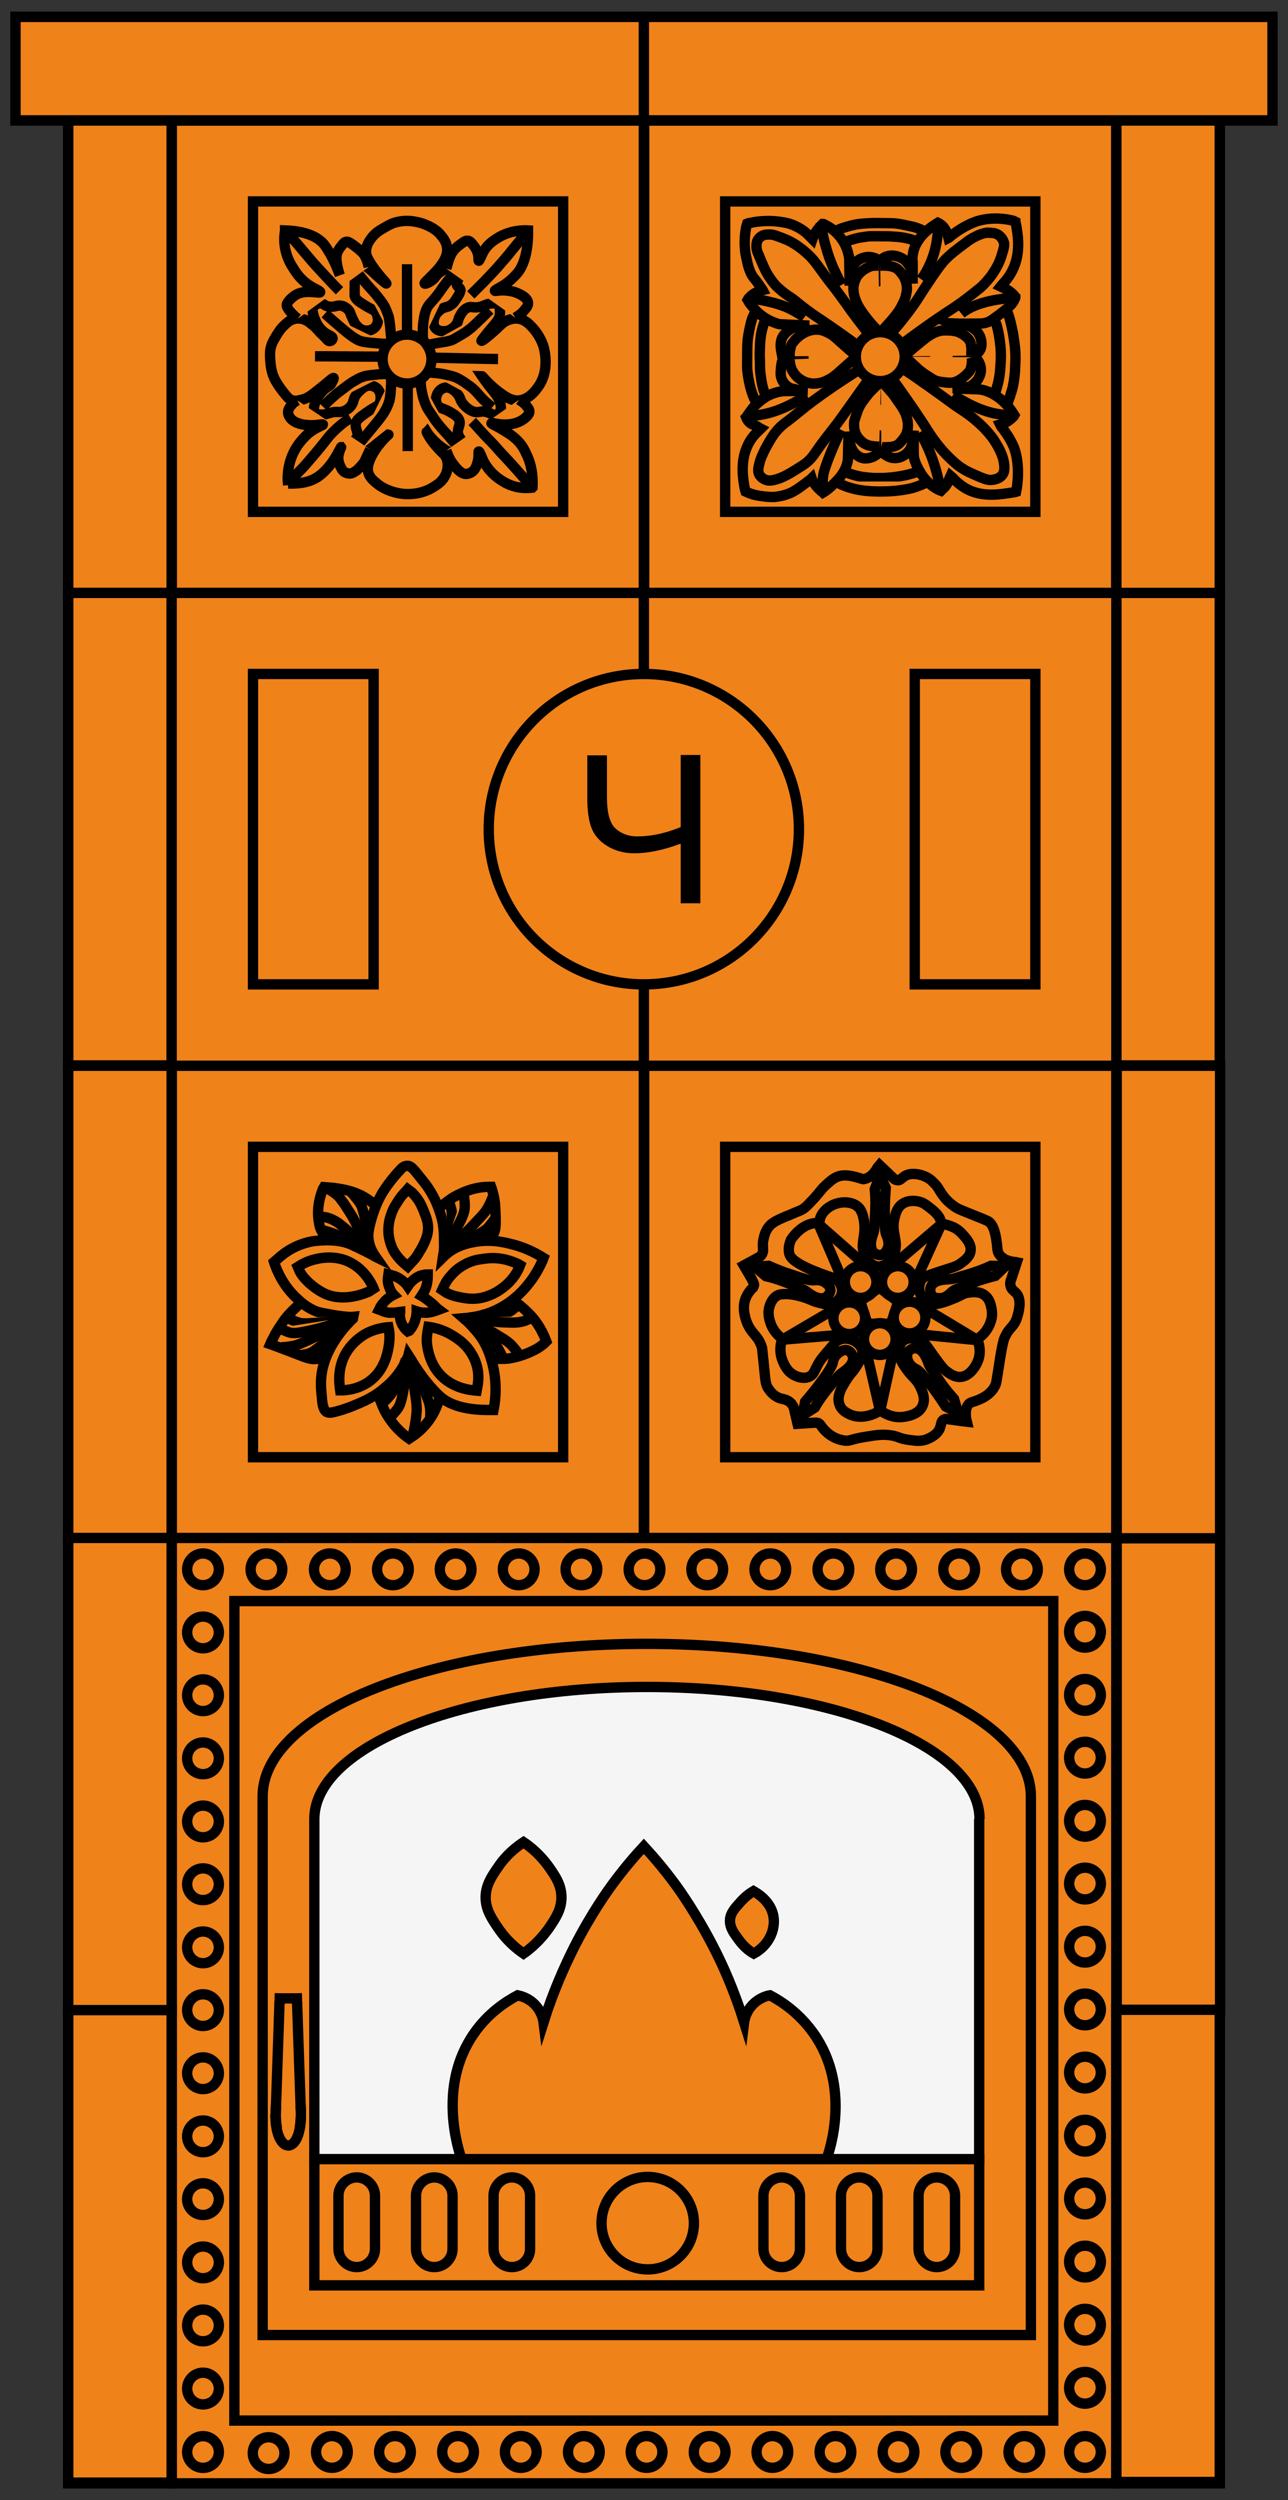 <?xml version="1.0" encoding="UTF-8"?> <!-- Generator: Adobe Illustrator 26.4.1, SVG Export Plug-In . SVG Version: 6.00 Build 0) --> <svg xmlns="http://www.w3.org/2000/svg" xmlns:xlink="http://www.w3.org/1999/xlink" id="Слой_1" x="0px" y="0px" viewBox="0 0 373.7 724.9" style="enable-background:new 0 0 373.7 724.9;" xml:space="preserve"><rect x="0" y="0" width="373.7" height="724.9" fill="#333333" stroke="none"/> <style type="text/css"> .st0{fill:#F0821A;stroke:#000000;stroke-width:3;stroke-miterlimit:10;} .st1{fill:#F0821A;stroke:#000000;stroke-width:3;stroke-miterlimit:10.001;} .st2{fill:#F0821A;stroke:#000000;stroke-width:3;stroke-miterlimit:9.999;} .st3{fill:#F0821A;stroke:#000000;stroke-width:3;stroke-miterlimit:9.999;} .st4{fill:none;stroke:#000000;stroke-width:3;stroke-miterlimit:10;} .st5{fill:#F0821A;stroke:#000000;stroke-width:3;stroke-miterlimit:10.001;} .st6{fill:#F5F5F5;stroke:#000000;stroke-width:3;stroke-miterlimit:10;} .st7{fill:#F18218;stroke:#000000;stroke-width:3;stroke-miterlimit:10;} .st8{fill:#F0821A;stroke:#000000;stroke-width:3;stroke-miterlimit:10;} </style> <g> <g> <rect x="49.8" y="445.9" class="st0" width="274.1" height="274.1"></rect> <rect x="68" y="464.2" class="st0" width="237.6" height="237.6"></rect> <circle class="st0" cx="77.3" cy="455" r="4.6"></circle> <circle class="st0" cx="95.7" cy="455" r="4.6"></circle> <circle class="st0" cx="114" cy="455" r="4.6"></circle> <circle class="st0" cx="132.2" cy="455" r="4.6"></circle> <circle class="st0" cx="150.5" cy="455" r="4.6"></circle> <circle class="st0" cx="168.7" cy="455" r="4.6"></circle> <circle class="st0" cx="187" cy="455" r="4.6"></circle> <circle class="st0" cx="205.2" cy="455" r="4.6"></circle> <circle class="st0" cx="223.5" cy="455" r="4.6"></circle> <circle class="st0" cx="241.8" cy="455" r="4.6"></circle> <circle class="st0" cx="260" cy="455" r="4.6"></circle> <circle class="st0" cx="278.3" cy="455" r="4.6"></circle> <circle class="st0" cx="296.5" cy="455" r="4.6"></circle> <ellipse transform="matrix(1 -7.462006e-03 7.462006e-03 1 -5.303 0.459)" class="st1" cx="58.9" cy="710.9" rx="4.6" ry="4.6"></ellipse> <ellipse transform="matrix(1 -7.462017e-03 7.462017e-03 1 -5.166 0.459)" class="st1" cx="58.9" cy="692.5" rx="4.6" ry="4.6"></ellipse> <ellipse transform="matrix(1 -7.462153e-03 7.462153e-03 1 -5.029 0.458)" class="st1" cx="58.9" cy="674.2" rx="4.6" ry="4.6"></ellipse> <ellipse transform="matrix(1 -1.094904e-02 1.094904e-02 1 -7.178 0.684)" class="st2" cx="58.9" cy="655.9" rx="4.6" ry="4.6"></ellipse> <circle class="st0" cx="58.9" cy="637.6" r="4.6"></circle> <circle class="st0" cx="58.9" cy="619.4" r="4.6"></circle> <circle class="st0" cx="58.9" cy="601.1" r="4.6"></circle> <circle class="st0" cx="58.9" cy="582.8" r="4.6"></circle> <circle class="st0" cx="58.9" cy="564.6" r="4.6"></circle> <circle class="st0" cx="58.9" cy="546.3" r="4.6"></circle> <circle class="st0" cx="58.9" cy="528.1" r="4.6"></circle> <circle class="st0" cx="58.9" cy="509.8" r="4.6"></circle> <circle class="st0" cx="58.9" cy="491.5" r="4.6"></circle> <circle class="st0" cx="58.9" cy="473.3" r="4.6"></circle> <ellipse transform="matrix(1 -3.060541e-02 3.060541e-02 1 -21.72 2.717)" class="st3" cx="77.9" cy="710.9" rx="4.6" ry="4.6"></ellipse> <circle class="st0" cx="96.3" cy="710.9" r="4.6"></circle> <circle class="st0" cx="114.6" cy="710.9" r="4.6"></circle> <circle class="st0" cx="132.9" cy="710.9" r="4.6"></circle> <circle class="st0" cx="151.1" cy="710.9" r="4.6"></circle> <circle class="st0" cx="169.4" cy="710.9" r="4.6"></circle> <circle class="st0" cx="187.6" cy="710.9" r="4.6"></circle> <circle class="st0" cx="205.9" cy="710.9" r="4.6"></circle> <circle class="st0" cx="224.1" cy="710.9" r="4.6"></circle> <circle class="st0" cx="242.4" cy="710.9" r="4.6"></circle> <circle class="st0" cx="260.7" cy="710.9" r="4.6"></circle> <circle class="st0" cx="278.9" cy="710.9" r="4.6"></circle> <circle class="st0" cx="297.2" cy="710.9" r="4.6"></circle> <circle class="st0" cx="314.8" cy="692.3" r="4.6"></circle> <circle class="st0" cx="314.8" cy="674" r="4.6"></circle> <circle class="st0" cx="314.8" cy="655.7" r="4.6"></circle> <circle class="st0" cx="314.8" cy="637.4" r="4.6"></circle> <circle class="st0" cx="314.8" cy="619.2" r="4.6"></circle> <circle class="st0" cx="314.8" cy="600.9" r="4.6"></circle> <circle class="st0" cx="314.8" cy="582.6" r="4.6"></circle> <circle class="st0" cx="314.8" cy="564.4" r="4.6"></circle> <circle class="st0" cx="314.8" cy="546.1" r="4.6"></circle> <circle class="st0" cx="314.8" cy="527.9" r="4.6"></circle> <circle class="st0" cx="314.8" cy="509.6" r="4.6"></circle> <circle class="st0" cx="314.8" cy="491.4" r="4.6"></circle> <circle class="st0" cx="314.8" cy="473.1" r="4.6"></circle> <circle class="st0" cx="58.9" cy="455" r="4.6"></circle> <circle class="st0" cx="314.8" cy="455" r="4.6"></circle> <circle class="st0" cx="314.8" cy="710.9" r="4.6"></circle> </g> <path class="st0" d="M299.1,599.9"></path> <path class="st0" d="M285.4,634.7"></path> <path class="st0" d="M299.1,599.9v-79.1c0-24.4-49.9-44.2-111.5-44.2S76.2,496.3,76.2,520.8v79.1v34.8V677h222.9v-42.3L299.1,599.9 L299.1,599.9z"></path> <g> <path class="st0" d="M87.3,612.9c0.1,12.2-7.4,12.2-7.4,0"></path> <line class="st4" x1="81.1" y1="579.4" x2="86.2" y2="579.4"></line> <line class="st4" x1="80" y1="612.9" x2="81.1" y2="580.6"></line> <line class="st4" x1="87.3" y1="612.9" x2="86.2" y2="580.6"></line> <path class="st0" d="M80.4,617.2c-0.4-1.6-0.5-5.3-0.3-6.8"></path> <path class="st0" d="M86.9,617.3c0.4-1.6,0.5-5.3,0.3-6.8"></path> <line class="st4" x1="81.1" y1="581" x2="81.2" y2="577.9"></line> <line class="st4" x1="86.2" y1="581" x2="86.1" y2="577.9"></line> </g> <rect x="91.2" y="626" class="st0" width="192.9" height="36.6"></rect> <g> <path class="st0" d="M271.8,657.3L271.8,657.3c-2.9,0-5.3-2.4-5.3-5.3v-15.4c0-2.9,2.4-5.3,5.3-5.3l0,0c2.9,0,5.3,2.4,5.3,5.3V652 C277.1,654.9,274.7,657.3,271.8,657.3z"></path> <path class="st0" d="M249.3,657.3L249.3,657.3c-2.9,0-5.3-2.4-5.3-5.3v-15.4c0-2.9,2.4-5.3,5.3-5.3l0,0c2.9,0,5.3,2.4,5.3,5.3V652 C254.6,654.9,252.2,657.3,249.3,657.3z"></path> <path class="st0" d="M226.8,657.3L226.8,657.3c-2.9,0-5.3-2.4-5.3-5.3v-15.4c0-2.9,2.4-5.3,5.3-5.3l0,0c2.9,0,5.3,2.4,5.3,5.3V652 C232.1,654.9,229.7,657.3,226.8,657.3z"></path> </g> <ellipse transform="matrix(0.136 -0.991 0.991 0.136 -476.202 742.937)" class="st5" cx="187.7" cy="644.4" rx="13.4" ry="13.4"></ellipse> <g> <path class="st0" d="M148.5,657.3L148.5,657.3c-2.9,0-5.3-2.4-5.3-5.3v-15.4c0-2.9,2.4-5.3,5.3-5.3l0,0c2.9,0,5.3,2.4,5.3,5.3V652 C153.8,654.9,151.5,657.3,148.5,657.3z"></path> <path class="st0" d="M126,657.3L126,657.3c-2.9,0-5.3-2.4-5.3-5.3v-15.4c0-2.9,2.4-5.3,5.3-5.3l0,0c2.9,0,5.3,2.4,5.3,5.3V652 C131.3,654.9,128.9,657.3,126,657.3z"></path> <path class="st0" d="M103.5,657.3L103.5,657.3c-2.9,0-5.3-2.4-5.3-5.3v-15.4c0-2.9,2.4-5.3,5.3-5.3l0,0c2.9,0,5.3,2.4,5.3,5.3V652 C108.8,654.9,106.4,657.3,103.5,657.3z"></path> </g> <path class="st6" d="M284.1,595.9v-68.5V595.9V626H91.2v-30.1v-68.5c0-21.1,43.2-38.3,96.5-38.3s96.5,17.1,96.5,38.3"></path> <g> <path class="st0" d="M239.8,626H133.9c-0.8-2.4-7.1-21,3.6-36.4c4-5.8,9.1-9.2,12.7-11.1c0.9,0.2,2.9,0.7,4.7,2.4 c2.2,2.1,2.7,4.6,2.8,5.4c2.8-8.9,6.1-16.2,8.9-21.8c5.1-10,10-16.7,11.1-18.2c3.4-4.6,6.5-8.2,9.1-11c2.5,2.7,5.7,6.4,9.1,11 c1.1,1.5,6,8.3,11.1,18.2c2.9,5.6,6.1,12.9,8.9,21.8c0.1-0.8,0.6-3.3,2.8-5.4c1.8-1.7,3.9-2.3,4.7-2.4c3.6,1.9,8.6,5.3,12.7,11.1 C247,605.1,240.7,623.7,239.8,626z"></path> <path class="st0" d="M151.9,566.4c3.7-2.6,6-5.5,7.3-7.3c1.9-2.8,3.7-5.4,3.7-9c0-3.7-1.9-6.3-3.7-8.9c-1.3-1.8-3.6-4.6-7.3-7.1 c-3.8,2.5-6.1,5.3-7.3,7.1c-1.8,2.6-3.7,5.3-3.7,8.9c0,3.6,1.8,6.2,3.7,9C145.9,561,148.1,563.8,151.9,566.4L151.9,566.4z"></path> <path class="st0" d="M218.6,548.3c0.5,0.3,5,2.6,5.8,7.3c0.7,4.2-1.6,8.6-5.7,10.8c-1.1-0.6-2.7-1.8-4.2-3.8 c-1.4-1.9-2.8-3.6-2.7-5.9c0.1-2,1.3-3.3,2.9-5.1C216.2,549.9,217.6,548.9,218.6,548.3z"></path> </g> <rect x="49.8" y="308.9" class="st0" width="137" height="137"></rect> <rect x="186.9" y="308.9" class="st0" width="137" height="137"></rect> <rect x="49.8" y="34.9" class="st0" width="137" height="137"></rect> <rect x="186.9" y="34.9" class="st0" width="137" height="137"></rect> <rect x="19.8" y="34.9" class="st0" width="30" height="685.1"></rect> <rect x="323.9" y="34.9" class="st0" width="30" height="685.1"></rect> <rect x="4.5" y="4.9" class="st0" width="364.6" height="30"></rect> <rect x="19.8" y="34.9" class="st0" width="30" height="137"></rect> <rect x="19.8" y="171.9" class="st0" width="30" height="137"></rect> <rect x="19.8" y="309" class="st0" width="30" height="137"></rect> <rect x="19.8" y="445.9" class="st0" width="30" height="137"></rect> <rect x="19.8" y="582.8" class="st0" width="30" height="137"></rect> <rect x="323.9" y="582.6" class="st0" width="30" height="137"></rect> <rect x="324" y="445.7" class="st0" width="30" height="137"></rect> <rect x="324" y="309" class="st0" width="30" height="137"></rect> <rect x="323.9" y="171.9" class="st0" width="30" height="137"></rect> <rect x="323.9" y="34.9" class="st0" width="30" height="137"></rect> <rect x="4.5" y="4.9" class="st0" width="182.4" height="30"></rect> <rect x="186.8" y="4.9" class="st0" width="182.4" height="30"></rect> <rect x="73.4" y="58.4" class="st0" width="90" height="90"></rect> <rect x="73.4" y="332.5" class="st0" width="90" height="90"></rect> <rect x="210.4" y="332.5" class="st0" width="90" height="90"></rect> <rect x="210.4" y="58.4" class="st0" width="90" height="90"></rect> <rect x="49.8" y="171.9" class="st0" width="274.1" height="137.1"></rect> <g> <g> <path class="st0" d="M109.5,112.7c-0.9-0.9-2.1-0.9-2.3-0.9c-1.2,0-1.9,0.7-2.6,1.3c-0.2,0.2-1,0.8-1.6,1.9 c-0.6,1.2-0.4,1.5-0.9,2.3c-0.8,1.4-2.3,1.9-2.7,2c-1.2,0.4-1.4-0.1-3.2,0.3c-1.2,0.3-1.4,0.5-2.4,0.6c-0.8,0-1.8,0.1-2.3-0.5 c-1-1,0-3.5,0.9-4.8c1-1.5,2.2-2.4,2.2-2.4c0.7-0.5,1.4-0.8,1.7-1.6c0.2-0.4,0.6-1.1,0.5-1.3c-0.3-0.2-1.7,1.3-4.7,3.6 c-2.2,1.8-3.2,2.4-4.6,2.7c-0.9,0.2-1.8,0.5-2.9,0.1c-0.8-0.3-1.2-0.8-2.7-2.7c-1.6-2.1-2.1-3.2-2.3-3.6c-0.5-1.1-1-2.4-1.2-5.4 c-0.2-2.8,0.2-3.6,0.3-4c0.3-1.1,0.9-2,1.6-3.2c0.6-0.9,1.1-1.8,2.1-2.7c0.9-0.9,1.7-1.6,2.9-1.9c0.2-0.1,1.3-0.3,2.5,0 c1.1,0.3,1.8,0.8,2.6,1.5c0.6,0.4,1.1,0.9,2,1.9c0.6,0.7,1.3,1.3,1.9,1.9c0.6,0.7,0.9,1.1,1.4,1.1c0.4,0,0.8-0.4,0.8-0.8 c0-0.5-0.8-0.8-1.5-1.2c-2.9-1.5-3.8-4.8-4-5.4c-0.3-0.9-0.5-1.9,0-2.6s1.6-1.1,2.4-0.9c0.7,0.2,0.7,0.5,1.6,0.8 c0.7,0.2,1.2,0.1,1.7,0.1c0.9-0.1,1-0.3,1.6-0.3c1.1-0.1,2.3,0.6,2.9,1.4c0.5,0.6,0.3,0.7,1.1,2.4c0.5,1,0.7,1.6,1.2,2 c0.3,0.4,1,1.1,2.1,1.4c0.1,0,2,0.4,3.2-0.9c1.2-1.2,1-3.2,0.2-4.4c-0.5-0.7-0.8-0.6-2.7-1.7c-2.1-1.3-3.1-1.9-3.4-3 c0-0.1,0-0.9,0-2.3c0-1.8,0.1-1.8,0-2.1c-0.3-1.4-1.2-1.5-1.3-2.5c0-0.8,0.5-1.5,1.1-1.9c1-0.7,2.2-0.3,2.7-0.1 c1.1,0.4,1.7,1,2.6,1.8c2.2,2.1,4,3.6,4.1,3.5s-1.9-2-4-5c-1.7-2.5-1.9-3.4-1.9-4.2c0-1.8,0.9-3.1,1.5-3.9 c1.1-1.5,2.4-2.3,3.8-3.1c0.8-0.4,1.6-1,2.9-1.4c2.8-0.9,5.2-0.5,6.2-0.3c2.3,0.4,3.9,1.3,4.5,1.6c0.7,0.4,1.9,1.1,2.9,2.4 c0.7,0.8,1.5,1.9,1.7,3.4c0.3,2.2-0.9,4-1.6,5c-0.9,1.3-2.1,2.5-3.5,3.9c-0.9,0.9-1.5,1.4-1.4,1.6s1.2-0.2,2.1-0.9 c1-0.7,0.9-1.1,1.9-2c0.7-0.6,1.6-1.1,3.5-2c0.8-0.4,1.3-0.6,1.8-0.5c0.1,0,0.9,0.2,1.3,0.9c0.3,0.7-0.1,1.6-0.8,3.2 c-0.4,0.9-0.6,1.1-0.5,1.6c0.2,0.7,0.9,0.8,1.1,1.5c0,0.1,0.1,0.6-0.8,2c-0.7,1.1-1.1,1.8-1.8,2.3c-1.3,1-1.9,0.5-3.2,1.5 c-0.4,0.3-1.4,1.1-1.8,2.4c-0.1,0.4-0.5,1.9,0.3,2.9c1,1.2,2.8,0.9,3.1,0.9c1.8-0.3,2.9-1.8,3.1-2.1c0.6-1,0.3-1.2,1-2.4 c0.3-0.6,1-1.8,2.2-2.3s1.5,0.2,3.4-0.2c1.4-0.3,1.7-0.8,3.3-1c0.9-0.1,1.4-0.1,1.9,0.2c1.1,0.8,0.7,3.1,0.7,3.2 c-0.2,1.2-0.8,1.8-3.5,5c-1.6,2-1.9,2.4-1.8,2.4c0.2,0.2,2.3-1.6,4.1-3.2c1.7-1.6,2.2-2.2,3.4-2.7c0.5-0.2,1.7-0.7,3.2-0.5 c2,0.3,3.2,1.6,4.3,2.8c2,2.3,2.8,4.6,3,5.3c0.2,0.7,2,7.1-1.8,12c-0.9,1.2-2.6,3.3-5.3,3.6c-2.3,0.2-4.2-1.2-6.3-2.8 c-2.7-2.1-4.4-4.3-4.5-4.3c0,0,1.4,2.1,3.7,4.9c0.2,0.3,1,1.2,1.5,2.6c0.5,1.5,0.3,2.3,0.2,2.5s-0.4,1-1.1,1.3 c-0.8,0.3-1.4-0.4-2.8-0.8c-1.9-0.6-2.3,0.4-4-0.2s-2.8-2-3.1-2.4c-0.9-1.3-0.6-1.7-1.5-2.7c-0.3-0.4-1.8-2.2-3.7-1.8 c-1.3,0.3-2.2,1.5-2.4,2.6c-0.1,0.2-0.3,1.4,0.3,2.4c0.7,1.1,1.7,0.9,3.6,2c1.4,0.8,2.5,1.5,2.8,2.6c0.4,1.5-0.9,2.3-0.3,4.1 c0.2,0.7,0.5,0.7,1,1.9c0.4,1,0.6,1.7,0.4,2.2c-0.4,0.9-1.7,1.1-1.9,1.2c-1.2,0.2-2.4-0.3-3.9-1.4c-3.2-2.2-4.8-4.8-4.8-4.8 c-0.1,0.1,1.1,2.5,3.5,5c1.3,1.4,1.8,1.6,2.2,2.6c0.9,2.2,0,4.5-0.2,4.8c-0.8,1.8-2.1,2.7-3.2,3.4c-4.5,3-9.5,2.2-10.4,2 c-3.3-0.6-5.5-2.1-6.2-2.7c-1.1-0.9-2.3-1.8-2.7-3.5c-0.1-0.5-0.4-1.9,1.1-4.7c2-3.8,5-6.2,4.9-6.2c0,0-3.1,2.4-5,4 c-0.9,0.7-2,1.6-3.4,1.5c-0.3,0-1.1-0.1-1.6-0.7c-0.6-0.6-0.7-1.5-0.6-2.1c0.2-0.9,0.8-0.9,1.3-1.7c0.8-1.5-0.7-2.6-0.2-4.4 c0.3-0.9,1.2-1.6,3.2-3c2.4-1.7,3.2-1.6,3.7-2.7C110.6,115.6,110.6,113.8,109.5,112.7z"></path> <path class="st0" d="M125.2,104.1c0,3.9-3.2,7.1-7.1,7.1s-7.1-3.2-7.1-7.1s3.2-7.1,7.1-7.1c2.6,0,4.4,1.5,4.8,1.8 C123.1,99,125.2,101.1,125.2,104.1z"></path> <path class="st0" d="M132,79c-0.7,0.7-1.6,1.8-2.7,3.2c-1.4,1.8-1.4,2.1-2.7,3.7c-1.6,2-2.1,2.2-2.7,3.4c-0.6,1.2-0.8,2.3-1,3.6 c-0.2,1.2-0.3,3.4-0.2,5.7"></path> <path class="st0" d="M103.8,79.2c0.6,0.8,1.5,1.9,2.6,3.2c1.3,1.5,1.8,1.9,3,3.4c1.7,2.1,2.2,3,2.4,3.5c0.6,1.3,0.9,2.3,1,2.6 c0.1,0.4,0.2,1.2,0.4,2.7c0,0,0.1,1.8,0.4,3.9v-0.7"></path> <path class="st0" d="M118.1,76.6c0,6.7,0,13.7,0,20.4"></path> <path class="st0" d="M142.1,89.9c-1.4,1.4-2.7,2.7-4.1,4c-0.6,0.5-1.2,1.2-2.1,1.8c-0.6,0.5-1.1,0.8-2.1,1.4 c-1.4,0.8-2,1.2-2.7,1.5c-0.9,0.3-1.4,0.4-2.6,0.6c-1.5,0.2-2.6,0.5-4.6,0.8"></path> <path class="st0" d="M142.8,118.1c-1.5-1.2-2.6-2.2-3.3-3c-1-1.1-1.4-1.7-2.6-2.7c-0.9-0.7-1.7-1.2-2.2-1.6 c-0.8-0.5-1.4-0.9-2.3-1.3c-1.1-0.5-2-0.6-3.1-0.9c-0.9-0.2-1.6-0.3-2.4-0.4c-1.1-0.1-2.2-0.2-2.9-0.3"></path> <path class="st0" d="M132.3,128.9c-0.5-0.6-1.4-1.6-2.4-2.8c-1.1-1.2-1.3-1.4-2-2.2c-1.1-1.3-1.9-2.4-2.5-3.4 c-0.8-1.2-1.2-1.7-1.6-2.5c-0.7-1.5-1-2.7-1.1-3c-0.5-2.3-0.7-3.2-0.6-5"></path> <path class="st0" d="M113.5,109.5c0,0.7,0,2-0.1,3.3c-0.1,1.6-0.2,2.4-0.4,3.3c-0.4,1.4-0.9,2.4-1.4,3.2 c-0.5,0.9-1.1,1.7-2.3,3.2c-0.9,1.1-1.4,1.7-2.8,3.4c-1,1.2-1.8,2.2-2.5,3"></path> <path class="st0" d="M118.3,111.1c0,6.6,0,13.1,0,19.7"></path> <path class="st0" d="M112.5,108.4c-1.7,0-3.4,0.2-4.4,0.3c-1.6,0.2-2.2,0.3-2.7,0.5c-1,0.3-1.6,0.7-2.3,1.1 c-0.6,0.3-1.3,0.7-3.1,2.1c-1.5,1.1-2.3,1.7-3.3,2.6c-0.8,0.7-1.9,1.7-3,2.9"></path> <path class="st0" d="M112.5,99.7c-1.7,0-3.6-0.2-4.7-0.3c-1.9-0.2-2.8-0.3-3.9-0.8c-0.8-0.4-1.6-0.9-3-2 c-0.9-0.7-1.7-1.4-3.9-3.3c-1-0.8-1.9-1.7-2.7-2.4"></path> <path class="st0" d="M111,103.4c-6.4,0-13.2-0.1-19.6-0.1"></path> <path class="st0" d="M125.2,103.7c6.3,0.1,13,0.3,19.3,0.4"></path> </g> <path class="st0" d="M107.4,130.3c-0.7,1.3-1.4,3.2-1.9,3.9c-0.7,0.9-1.3,1.5-1.9,2.1c-1.2,0.9-1.8,1-2.1,1 c-0.6,0-1.1-0.2-1.3-0.3c-0.6-0.3-1-0.8-1.2-1.3c-0.6-1-0.7-1.9-0.8-2.1c-0.3-2.2,0.9-3.9,0.8-4c-0.1,0-1,2-2.2,3.8 c-0.1,0.2-1.7,2.6-3.7,4.2c-3.2,2.7-7.3,2.6-9.5,2.6v0.4c-0.2-1.6-0.3-4.5,0.9-7.8c0.9-2.5,2.2-4.2,2.9-5c0.6-0.7,1.7-2,3.4-3.1 c1.6-1,2.9-1.4,2.9-1.6c-0.1-0.3-3.1,0.7-6.6-0.2c-1-0.3-2-0.7-2.8-1.6c-0.2-0.3-0.8-1-0.7-2c0.1-0.8,0.5-1.3,1-1.9 c0.3-0.4,0.7-0.8,1.7-1.3"></path> <path class="st0" d="M107,77.4c-0.2-0.9-0.6-2.4-1.4-3.6c-0.6-0.8-1.2-1.3-2.5-2.3c-1.9-1.5-2.4-1.5-2.7-1.4 c-0.5,0.1-0.8,0.5-1.5,1.4c-0.4,0.5-0.8,1.1-1.1,1.9c-0.2,0.7-0.2,1.2-0.2,1.6c0.1,2.4,1,4.8,1,4.8s-1-3-2.8-6.2 c-0.6-1-1.2-2-1.6-2.5c-2.8-3.7-8.7-4.2-11.5-4.3v0.1c-0.2,1.2-0.4,3.2,0.1,5.5c0.6,2.8,1.8,4.6,2.5,5.7s2.1,3.2,4.7,4.8 c1.6,1,3,1.5,2.9,1.8c-0.1,0.5-3.9-0.8-6.7,0.6c-1,0.5-1.8,1.3-2.1,1.6c-0.8,0.9-0.9,1.3-0.9,1.4c-0.1,0.6,0.3,1.1,0.8,1.8 c0.4,0.5,1.4,1.6,2.4,2.3"></path> <path class="st0" d="M150.6,115.9c0.6,0.4,1.3,0.8,2,1.6c0.6,0.8,1,1.2,1,1.8c0,0.9-0.9,1.6-1.5,2.1c-1.6,1.2-3.3,1.5-4.1,1.6 c-3.1,0.4-5.3-0.6-5.4-0.3c-0.1,0.2,1.3,0.7,3.4,2c1.3,0.8,2.7,1.6,3.9,2.8c1.6,1.5,2.3,3,2.8,4.1c1.9,3.8,1.9,7.6,1.8,9.7 l-0.1,0.1c-1,0.1-2.6,0.2-4.5-0.2c-2.7-0.6-4.4-1.9-5.3-2.5c-0.8-0.6-2.7-2.1-4.1-4.6c-0.9-1.7-1.3-3.3-1.6-3.2 c-0.2,0.1,0.2,1.4-0.4,3.3c-0.2,0.7-0.5,1.8-1.4,2.5c-0.2,0.2-0.8,0.6-1.6,0.7c-1.8,0.2-3.2-1.8-4.2-3.1c-0.6-0.8-1.2-1.9-1.8-3.7 "></path> <path class="st0" d="M149.5,92.1c0.5-0.3,1.7-1,2.4-1.9c0.8-0.9,1.4-1.6,1.3-2.4c-0.1-1.7-3-2.9-4.5-3.3c-1-0.2-2.1-0.3-2.3-0.3 c-1.7-0.1-2.8,0.3-2.8,0.1c-0.1-0.2,1.3-0.8,2.7-1.7c0,0,1.9-1.2,3.8-3.4c3.4-4,3.1-11.9,3.1-12.4l0,0c-1.5-0.1-5.4,0-9,2.3 c-1.1,0.7-2.6,1.7-3.7,3.5c-0.9,1.5-1.4,3.1-1.6,3c-0.2-0.1,0.1-0.9-0.3-2.2c-0.3-1-0.8-1.7-1.1-2.1c-0.7-0.9-1.1-1.4-1.7-1.5 c-0.7-0.1-1.2,0.3-2.3,1.1c-0.7,0.5-1.6,1.2-2.4,2.5c-0.8,1.3-1.4,3.7-1.6,4.5"></path> <path class="st0" d="M101.7,121.2c-0.7,0.4-1.6,1-2.7,1.9c-1.8,1.5-3.1,2.8-4,4c-2.1,2.7-4.2,5.2-6.5,7.8 c-0.9,1.1-3.4,3.4-5.1,5.3"></path> <path class="st0" d="M137,122.2c0.9,0.9,1.7,1.9,3.1,3.4c0.8,0.9,1.6,1.7,2.3,2.4c1.2,1.2,2.2,2.5,4.5,4.9c1.6,1.7,4,4.4,7.4,8.3"></path> <path class="st0" d="M136.6,85.5c1.1-1.1,2.4-2.4,4-4c2.2-2.3,3.8-4,4.1-4.4c1.6-1.8,2.8-3.2,3.8-4.5c1.1-1.3,3.2-3.9,4.7-5.9"></path> <path class="st0" d="M98.5,84.3c-1.8-1.8-3.2-3.3-4.3-4.5c-1.4-1.5-2.2-2.4-3.3-3.6c-1.3-1.5-1.8-2.1-3.4-4 c-0.9-1.1-3-3.5-4.7-5.4"></path> </g> <g> <g> <g> <g> <path class="st0" d="M248.3,103.6c0,0.1-1,0.2-3.1,0.9c-1.6,0.5-2.3,0.7-2.8,0.8c-0.7,0.2-2.3,0.5-4.4,0.7 c-0.7,0.1-1.8,0.1-3.1-0.1c-0.8-0.2-1.2-0.4-1.5-0.7c-0.6-0.6-0.6-1.5-0.6-1.8c0-0.2,0-1.1,0.6-1.7s1.3-0.7,2.2-0.8 c0.9-0.1,1.7,0,2.8,0.1c1.6,0.3,2.8,0.6,3.4,0.8C246.9,103.2,248.3,103.4,248.3,103.6z"></path> <path class="st0" d="M255.4,96.3c-0.2,0-0.3-2-0.8-3.8c-0.3-0.9-0.3-0.9-1-3.1c-0.5-1.5-0.7-2.3-0.8-2.7 c-0.3-1.8,0.1-3,0.3-3.4c0.2-0.7,0.5-1.3,1.1-1.8c0.6-0.4,1.5-0.6,2.3-0.3c0.8,0.4,1.1,1.2,1.4,1.8c0.7,1.8,0.2,3.5-0.2,5.1 c-0.3,1.3-0.3,1.6-0.9,3.4C255.9,94.2,255.7,96.3,255.4,96.3z"></path> <path class="st0" d="M255.4,80.3v-2c0-0.3-0.1-1.5,0-2c0.3-1.5,1.5-1.8,1.7-1.9c2-0.7,3.5,0,4,0.2c1.3,0.5,2,1.4,2.2,1.7 c1,1.2,1.2,2.5,1.3,3l0.2,2.9V76c-0.1-0.7-0.1-1.3,0-1.9c0.6-5.4,5.8-8.6,7.3-9.5c0.2,0.1,0.3,0.1,0.4,0.2c1.8,1,2.4,3,2.7,4.2 c0.2-0.1,0.4-0.3,0.7-0.6c0.9-0.7,4-3.1,7.7-4.3c4.4-1.3,8.4-0.6,10.4-0.1l0.6,0.3c0,0.2,0.1,0.5,0.2,0.8 c0.4,2.4,1.3,6.9-0.3,11.5c-0.5,1.4-1.5,3.7-3.8,6l-0.4,0.5c0.2,0.1,0.5,0.2,0.7,0.3c1.3,0.5,2.3,1.3,3,2l0.6,0.7 c0,0.2-0.1,0.5-0.3,0.8c-0.2,0.6-0.6,1-0.9,1.4c-1.1,1.2-3.1,2.6-3.7,3.1c-2.2,1.6-2.7,1.9-3.4,2.1c-0.9,0.3-1.6,0.3-2.3,0.3 c-1.6,0-4.5,0.1-7.4,0c0.3,0.1,0.8,0.1,1.4,0.2c2.2,0.3,2.4,0.2,3.1,0.5c1.3,0.5,2.2,1.4,2.5,1.8c0.2,0.3,0.7,0.9,0.9,1.7 c0.1,0.3,0.8,2.5-0.5,4c-0.4,0.5-1,0.8-1.4,1H278c0-0.1,0-0.3-0.1-0.4c-0.3-1-1.3-1.5-1.5-1.6s-0.4-0.2-2.1-0.2 c-1.3,0-2,0-2.6,0.1c-1,0.2-1.7,0.6-2.2,0.9c-3,1.6-7.1,1.1-7.1,1.5c0,0.2,2,0.3,4.9,1c1.2,0.3,1.8,0.5,2.5,0.7 c0.6,0.2,1,0.5,1.8,0.7c0.5,0.1,0.9,0.3,1.4,0.3c0.7,0.1,0.8-0.1,2.5-0.3c1.2-0.2,1.4-0.2,1.8-0.5c0.4-0.4,0.6-0.9,0.6-1.2 v-0.5h4.4c0.1,0,0.2,0.1,0.4,0.1c1.3,0.6,2,2.5,1.9,3.9c-0.1,1.2-0.6,2-0.8,2.4c-0.9,1.4-2.2,2.1-2.7,2.3l-4.7,0.4l7.9,0.3 c0.3,0.1,0.6,0.1,1,0.2c4.1,1.1,6.9,4.1,8.5,6.5l0.5,0.8c-0.1,0.2-0.3,0.4-0.5,0.6c-1.2,1.2-2.5,1.8-3.6,2.1l0.3,0.6 c0.1,0.1,0.2,0.3,0.4,0.5c0,0,2,2.5,3.2,5.3c1,2.4,1.7,6.8,0.9,12.1l-0.2,1c-0.3,0.1-0.7,0.1-1.1,0.2 c-3.2,0.5-7.8,1.3-12.1-0.5c-1.2-0.5-3.2-1.6-5.1-3.7l-0.7-0.6l-0.4,0.9c-0.2,0.5-0.4,1.1-0.9,1.8c-0.3,0.5-0.7,0.8-1,1.1 l-0.5,0.5c-0.3-0.1-0.6-0.3-0.9-0.4c-3.6-1.9-5.5-5.3-6.5-7.8c-0.1-0.3-0.2-0.6-0.3-0.9c-0.2-0.8-0.2-1.4-0.2-1.9v-6.4 l-0.5,3.9c0,0.2-0.1,0.4-0.2,0.7c-0.6,1.8-2.8,3.5-5.1,3.3c-2.1-0.2-3.3-1.7-3.6-2v-4.5c0.1,0,0.2-0.1,0.4-0.1 c0.5-0.2,0.9-0.3,1-0.3c0.3-0.1,1.1-0.8,1.2-2.9c0.2-2.3-0.6-3.7-1.5-6.7c-0.9-2.9-0.9-5.7-1.2-5.7c-0.2,0-0.2,2-0.7,3.7 c-0.6,2.6-1.5,2.8-1.9,5.2c-0.1,0.9-0.1,1.7,0,3.3c0.1,1.4,0.2,1.9,0.6,2.4c0.5,0.6,1.1,1.1,1.5,1.2l0.1,4.5 c-0.1,0.1-0.2,0.3-0.4,0.5c-1,1-2.6,1.6-4,1.5c-2-0.2-3.9-2.1-4.2-4.7l-0.4-3l-0.2,8.2c0,0.2-0.1,0.5-0.2,0.9 c-0.7,2.8-2.5,4.6-3.8,5.9c-0.6,0.6-1.5,1.5-2.7,2.3l-0.5,0.3c-0.1-0.1-0.3-0.2-0.4-0.3c-1.2-1-2.1-2.1-2.7-3.2l-0.2-0.6 c-0.1,0.1-0.3,0.2-0.5,0.4c-2.2,1.7-3.9,3-5.6,3.8c-1,0.4-2.1,0.9-4.8,1.2c-1.6,0-2.7-0.1-4.6-0.4c-1.1-0.2-2.1-0.5-2.8-0.8 l-0.9-0.4c-0.1-0.3-0.2-0.8-0.3-1.3c-0.4-2.3-1.3-7.3,0.9-12c0.5-1.1,1.4-2.7,3.2-4.3l0.6-0.6c-0.2-0.1-0.5-0.3-0.9-0.6 c-1.1-0.6-1.6-0.6-2.2-1.1c-0.2-0.2-0.6-0.5-0.9-1.1l-0.2-0.5c0.1-0.1,0.2-0.3,0.4-0.6c0.6-0.8,1.4-2.2,2.8-3.4 c1.1-1,2-1.6,2.3-1.8c1-0.6,2.7-1.5,5.2-1.8l7.1-0.1l-3.1-0.3l-0.7-0.2c-0.3,0-0.9-0.1-1.4-0.4c-1.7-0.8-2.3-2.5-2.4-2.8 c-0.3-0.9-0.2-1.7-0.1-3.1c0.1-0.8,0.2-1.5,0.4-2l6.1,0.1v-0.8h-6c-0.1-0.2-0.2-0.5-0.2-0.9c-0.4-1.7-0.7-3.5,0.1-5.1 c0.6-1.2,1.7-1.9,2.3-2.3s1.2-0.6,1.7-0.8l3.8-0.3l-8.6-0.4c-0.4-0.1-0.9-0.2-1.3-0.4c-3.8-1.3-6.2-4-7.6-6l-0.4-0.7 c0.1-0.2,0.2-0.3,0.4-0.5c1.1-1.3,2.6-1.9,3.6-2.2l0.4-0.1c-0.1-0.2-0.3-0.4-0.5-0.7c-1-1.5-1.8-2.5-2-2.7 c-1.3-1.5-1.9-4.1-2.2-5.7c-0.9-3.7-0.5-7.1-0.1-9.2l0.3-1c0.2-0.1,0.6-0.1,1-0.2c4.2-0.9,7.6-0.4,8.4-0.3 c1.4,0.2,2.9,0.4,4.7,1.3c1.9,0.9,3.2,2,4,2.9l0.8,0.8c0.1-0.3,0.2-0.6,0.4-0.9c0.6-1.3,1.4-2.3,2.2-3.1l0.4-0.4 c0.1,0,0.4,0.1,0.7,0.3c3.2,1.5,6,4.8,6.8,8.7c0.1,0.3,0.2,0.9,0.2,1.5l0.1,7.4l0.4-4c0-0.3,0.1-0.6,0.3-1 c0.2-0.5,0.7-1.6,2-2.5c0.2-0.1,1.2-0.7,2.5-0.8c1.9-0.1,3.3,0.9,3.7,1.2l0.1,5.7l0.4-0.1v-1C255.9,80.3,255.4,80.3,255.4,80.3 z"></path> </g> <path class="st0" d="M218.3,113.9"></path> <path class="st0" d="M219.3,90.1c-0.2,0.5-1,1.8-1.2,2.7c-0.2,0.6-0.6,2.2-1,4.5c-0.3,1.9-0.3,3.3-0.3,5.9 c0,2.2-0.1,3.3,0.1,4.8c0.2,1.7,0.5,3,0.7,3.9c0.4,1.7,1.1,3.6,1.8,4.8"></path> <path class="st0" d="M222.3,92.4c-0.5,0.7-0.6,1.3-0.9,2.1c-0.2,0.7-0.4,1.4-0.6,2.6c-0.2,1.4-0.3,2.5-0.3,3.4 c-0.1,1.7-0.1,3,0,4.4c0,1.4,0,2.1,0.1,3.2c0.2,1.6,0.4,2.8,0.5,3.2c0.2,1,0.5,2.2,1,3.1"></path> <path class="st0" d="M242.2,67.2c0.8-0.6,2.2-1.1,3.3-1.4c0.6-0.2,1.4-0.4,2.3-0.6c0.8-0.2,1.6-0.3,3-0.4 c1.6-0.1,3.4-0.2,5.5-0.1c2.1,0,3.2,0,4.5,0.2c1.8,0.3,3.3,0.7,4.3,0.9c1.1,0.3,2.6,0.9,3.3,1.4"></path> <path class="st0" d="M266,70.1c-0.6-0.4-1.9-0.8-2.9-1c-1.3-0.3-2.3-0.4-3.9-0.5c-1.1-0.1-2-0.1-3.7-0.1c-2.2,0-2.9,0-3.2,0 c-1.2,0.1-2,0.3-2.9,0.4c-1.1,0.2-3.6,0.9-4.9,1.6"></path> <path class="st0" d="M288.4,92.3c0.7,1.5,1,2.7,1.2,3.7c0.1,0.5,0.4,1.9,0.6,3.8c0.1,0.7,0.3,2.9,0.1,5.8 c-0.1,2.3-0.4,4-0.5,4.4c-0.2,1.3-1,3.8-1.3,4.6"></path> <path class="st0" d="M291.9,89.6c0.4,0.7,1,2.5,1.2,3.4c0.4,1.5,0.6,2.7,0.8,3.6c0.2,1.4,0.6,3.3,0.7,5.9 c0.1,2.2-0.1,3.9-0.1,4.9c-0.1,1.2-0.2,2.6-0.6,4.5c-0.3,1.6-1.4,4.6-1.8,5.6"></path> <path class="st0" d="M244.7,136.5c0.7,0.5,2.5,1.1,3.7,1.4c0.7,0.2,3.5,0.8,7.2,0.7c4.1,0,9.2-1.1,11.2-2.1"></path> <path class="st0" d="M269.1,139.6c-0.8,0.7-3,1.5-4.4,1.9c-0.8,0.2-4.1,1-9,1c-2.8,0-8.4,0-13.3-2.9"></path> </g> <path class="st0" d="M249,100.3c-3.3-2.4-6.4-4.6-8.3-5.9c-3.2-2.2-4-2.6-6.4-4.4c-3.5-2.6-3.2-2.7-5.7-4.3 c-1.3-0.9-2-1.5-3.1-2.5c-1-1-1.6-1.8-2.7-3.5c-1-1.7-1.6-3.2-2.8-6.1c-0.3-0.6-0.6-1.5-0.5-2.6c0-0.4,0.1-1.4,0.9-2.1 c0.8-0.8,1.8-0.9,2.4-0.9c1.1-0.1,2,0.2,2.8,0.5c1.9,0.7,3.4,1.2,5.5,2.6c0.6,0.4,2.2,1.5,4.1,3.4c1.5,1.6,1.8,2.2,4.6,6 c1.9,2.5,1.7,2.1,3.9,5.1c2,2.7,2.4,3.4,4.5,6.2c1.1,1.4,2.7,3.6,4.2,5.5"></path> <path class="st0" d="M249.7,84.4"></path> <path class="st0" d="M258.3,96.9c0.8-0.9,2.2-2.5,3.4-4c1-1.3,1.9-2.4,2.3-3c2.2-2.9,2.8-4.2,5.1-7.6c2.5-3.7,3.7-5.5,5.2-7.1 c1.6-1.6,3-2.7,6-4.9c0.6-0.5,1.6-1.2,3.1-1.9c2.1-1,3.4-1,3.7-0.9c0.7,0,1.7,0,2.7,0.7c0.2,0.1,1,0.8,1.4,1.9 c0.2,0.5,0.3,1.2-0.4,3.3c-0.3,1.1-0.9,3-2.3,5.2c-0.4,0.6-1,1.6-2,2.7c-1.2,1.4-2.2,2.3-2.8,2.7c-4.3,3.5-7.1,5.3-7.1,5.3 c-2.8,1.8-7.6,5-15.1,10.6"></path> <path class="st0" d="M261.7,106.7c5.1,3.4,10.4,7.2,15.6,11c0.8,0.6,3.5,2.1,6.4,4.7c2.6,2.3,4,4.2,4.5,4.9 c0.5,0.8,3.3,4.7,3.2,8.4c0,0.7-0.1,1.4-0.6,2c-0.8,1.1-2.2,1.3-2.7,1.4c-1.2,0.2-2.1-0.1-3.8-0.8c-2.3-1-3.9-1.6-6-3.1 c-0.4-0.3-2.1-1.6-4.5-4.2c-2.5-2.8-4.1-5.3-4.6-6.1c-2-3.2-5.3-8.1-10.4-15.2"></path> <path class="st0" d="M252.2,109.8c-5.1,7.1-8.2,11.6-10,13.9c-1.4,1.8-2.3,2.9-4,5.2c-2,2.8-2.1,3.1-3.1,4.2 c-1.3,1.4-2.8,2.2-5.7,4c-1.1,0.6-2.6,1.5-4.6,2c-1.1,0.3-1.9,0.3-2.7,0c-0.3-0.1-1.3-0.6-1.8-1.5c-0.5-1-0.3-2,0.1-3.5 c0.3-1.2,0.8-2.3,1.7-4.1c1.4-2.6,2.2-3.8,3-4.8c0.9-1,1.3-1.6,3.4-3.1c3.2-2.5,3.1-2.5,5.5-4.4c5.9-4.6,14.1-9.8,15.3-10.5"></path> <path class="st0" d="M229.1,104.2c0,0.2,0.1,1.4,0.3,2c0.1,0.4,0.2,0.7,0.4,1.1c0.3,0.5,0.6,1.1,1.3,1.8c1.2,1.2,2.6,1.7,3,1.8 c0.4,0.1,1.3,0.4,2.5,0.3c1.9-0.1,3.2-0.8,4.3-1.4c0.4-0.2,1.1-0.6,3.5-2.8c1.2-1.1,3.2-2.8,3.9-3.5"></path> <path class="st0" d="M229.1,103.3c0-0.7,0-1.1,0.1-1.6c0.1-0.6,0.3-1.2,0.3-1.3c0.1-0.6,0.4-0.9,0.9-1.5c0.2-0.3,0.6-0.7,1.3-1.3 c0.3-0.3,1-0.8,2-1.3c0.7-0.3,2.1-0.9,3.9-0.7c1.2,0.1,2.1,0.6,2.9,1c1.2,0.6,1.9,1.3,2.7,2c1,0.9,3.3,3,5.2,4.5"></path> <path class="st0" d="M254.9,77c-0.3,0-1.5,0-1.9,0.1c-0.2,0-0.5,0.1-1.1,0.4c-1.1,0.5-1.8,1.1-2,1.3c-0.4,0.3-0.9,0.8-1.4,1.6 c-0.1,0.2-0.6,1.1-0.8,2.3c-0.1,0.4-0.2,1.3,0.1,2.8c0.4,1.6,1,2.9,1.7,4c0.9,1.4,3.1,4.5,5.7,6.8"></path> <path class="st0" d="M255.4,77c0.5,0,1.8,0,2.6,0.1c0.5,0.1,1,0.2,1.7,0.5c0.9,0.4,1.4,1.1,1.8,1.6s1.1,1.4,1.4,2.7 c0.4,1.5,0.2,2.7,0,3.5c-0.3,1.6-1,2.7-1.6,3.9c-0.8,1.4-1.6,2.3-2.5,3.4c-0.9,1-2.7,3-3.2,3.6"></path> <path class="st0" d="M262.5,103.3c0.3-0.3,1.6-1.6,2.2-2.1c1-0.9,1.4-1.1,2.4-2c1.6-1.2,1.5-1.3,2.7-2c0.6-0.4,1.5-0.9,2.7-1.2 c1.1-0.3,1.9-0.2,2.7-0.2c0.7,0,1.4,0.1,2.3,0.3c0.4,0.1,1.2,0.4,2.1,1c0.6,0.4,1.4,1,1.9,2c0.2,0.5,0.2,0.9,0.3,1.4 c0.1,0.8,0,2.2,0,2.6"></path> <path class="st0" d="M262.5,103.4c0.3,0.3,1.8,1.6,2.4,2.2c0.8,0.7,1,0.9,1.4,1.3c1,0.9,1.9,1.5,2.7,2c1.4,0.9,2.1,1.4,2.9,1.6 s1.5,0.3,2.5,0.4s1.4,0.1,2.1,0c1-0.2,1.7-0.6,2.3-1c0.3-0.2,0.9-0.6,1.7-1.4c0.4-0.4,0.8-0.8,1-1.2c0.5-1.2,0.6-3,0.4-3.7"></path> <path class="st0" d="M255.6,110.5c0.4,0.3,1.7,1.7,2.2,2.3c0.8,0.9,1.5,1.7,2,2.5c1.8,2.5,2.7,3.8,3.2,5.4c0.3,1,0.8,2.9,0,5 c-0.6,1.4-1.6,2.3-1.9,2.7c-0.5,0.5-0.8,0.8-2.1,1.1c-0.8,0.2-2.9,0.2-3.3,0.1"></path> <path class="st0" d="M255.6,110.5c-0.4,0.4-2.1,2.1-2.7,2.7c-0.3,0.3-0.8,0.8-1.4,1.6c-0.6,0.8-1.2,1.5-1.8,2.5s-0.9,1.9-1.2,2.8 c-0.4,1.3-0.7,1.9-0.7,2.6c0,0.5-0.1,1.9,0.6,3.3c0.5,1,1.2,1.6,1.5,1.9c0.6,0.6,1.2,0.9,1.3,0.9c1,0.6,3.2,0.7,3.9,0.7"></path> </g> <circle class="st0" cx="255.4" cy="103.4" r="7.1"></circle> <path class="st0" d="M244.2,82.6c-0.6-1.1-1.2-2.3-1.8-3.6c-0.5-1-0.9-1.9-1.3-3c-0.9-2.2-1.3-3.9-1.7-5.2c-0.4-1.4-1-4.2-1.3-6.3 "></path> <path class="st0" d="M233.4,92c-0.8-0.6-1.9-1.2-3.1-1.9c-0.4-0.2-1.3-0.7-2.5-1.2c-1.8-0.7-3.3-1.1-4.2-1.3 c-1.2-0.3-2.4-0.6-4.1-0.8c-0.7-0.1-2.5-0.2-2.9-0.2"></path> <path class="st0" d="M216.4,120.6c0.5-0.1,1.8-0.1,2.4-0.1c5.9-0.5,11-3.2,15.3-5.9"></path> <path class="st0" d="M238.8,142.6c0-0.4-0.1-2.3-0.1-2.9c0,0,0-1.1,0.2-2.2c0.2-1.3,2-6.4,5.1-12.9"></path> <path class="st0" d="M273,142.3c-0.1-0.6-0.5-2.4-0.7-3.1c-1.2-5.4-3.1-10-5.4-13.9"></path> <path class="st0" d="M294.4,120.4c-0.5-0.1-2.2-0.1-2.9-0.1c-5.9-0.5-10.8-3.2-15-5.8"></path> <path class="st0" d="M294.4,86.2c-0.5-0.1-1.9,0.2-3.2,0.4c-5.5,0.7-9.6,2.1-12.3,4.3"></path> <path class="st0" d="M272.1,64.7c0,0.4,0,1.8,0,2.3c-0.3,5.8-2.4,10.7-4.8,14"></path> </g> <g> <g> <g> <path class="st0" d="M108.9,349.4c-1.6-1.4-3.1-2.3-4.1-2.8c-2.6-1.3-4.9-1.7-6.7-2c-1.7-0.3-3.1-0.3-4.1-0.4l-0.3,0.5 c-0.7,1.8-2.1,5.7-1,10.6c0.5,2.1,1.8,3.4,3.7,4.2"></path> <path class="st0" d="M127.1,350.5c1.1-0.9,3.1-2.6,4.7-3.5c4.3-2.4,7.6-2.9,10.1-2.9h0.6c0.3,0.8,0.6,2,0.9,3.4 c0.3,1.6,0.3,2.8,0.4,5.2c0.1,2.8-0.1,3.5-0.2,4c-0.3,1.3-1.3,2.2-1.7,2.9"></path> <path class="st0" d="M148.4,376.8c1.3,0.7,3.2,2.2,4.6,3.6c3.2,3,4.7,6.4,5.5,8.5l-0.7,0.7c-0.6,0.5-1.4,1.1-2.5,1.7 c-1.8,0.9-4.4,2.1-7.9,2.6c-1,0.1-3.3,0.1-5.1,0"></path> <path class="st0" d="M109.6,403.6c0.3,1.4,1.1,3.6,2,5.4c2.2,4.2,5.2,6.8,7.1,8.1l0.3-0.2c1.8-1.1,5.2-3.7,7.3-8.2 c0.7-1.6,1.1-2.7,1.3-4"></path> <path class="st0" d="M95.1,391.5c-0.4,0.6-1.3,1.8-2.4,2.3c-1.7,0.6-3.3,0-4.5-0.4c-2.8-1.1-5.8-2.2-9.2-3.5l-0.6-0.2 c0.5-1.2,1.1-2.1,1.5-3c1.1-1.9,2.1-3.2,2.3-3.6c0.3-0.4,1-1.4,2.1-2.5c1-1.1,2.3-2.2,3-2.9"></path> <path class="st0" d="M102.5,381.8c-1,0.1-3-0.1-5-0.4c-2.8-0.5-4.2-0.7-5.5-1.1c-2.7-1-4.4-2.5-5.7-3.7c-4.1-3.7-6-8.2-6.8-10.7 l0.6-0.5c1.5-1.4,4.8-4.4,10.5-5.5c0.3,0,6.3-1.1,11,0.8c0.7,0.3,2.6,1.2,4.6,2.2c1.1,0.6,2,1,2.6,1.4l0.2,0.1 c-0.7-1-1.9-2.9-2.1-5.3c-0.1-0.8-0.1-1.9,0.5-4.3c1-4.1,2.5-7.1,3-8c0,0,1.8-3.5,5.7-7.6c0.4-0.5,1.1-1.2,2.1-1.2 c0.9,0,1.6,0.7,3.1,2.6c1.7,2.1,2.5,3.1,3,3.9c0.9,1.4,2.2,3.5,3.2,6.6c0.5,1.4,1.3,3.9,1.3,7.4c0,2.4,0.2,3.9-0.2,5.3l-0.1,0.7 c0.4-0.4,1.1-1,1.9-1.6c3-2.1,6-2.6,7.7-2.9c5.1-0.8,9.1,0.4,11.4,1c2.1,0.6,5,1.7,8.2,3.7l-0.3,0.8c-0.9,2-2.3,4.7-4.6,7.4 c-1.5,1.8-4.6,5.1-9.7,7.3c-3.3,1.4-6.3,1.8-8.6,2l0.8,0.7c0.8,0.6,1.5,1.5,2.6,2.7c2.9,3.2,4,6.5,4.6,8.5 c1.9,6.1,1.3,11.7,0.7,14.7h-0.6c-2.8,0-10.4,0.1-14.9-3.9c-0.8-0.7-2.4-2.3-3.9-4.2c-1.8-2.2-3-4.1-3.6-5 c-0.6-1-1.3-2.2-1.7-2.8l-0.1,0.4c-0.6,1.4-1.5,3.2-3,5.2c-1.8,2.4-3.7,3.8-4.9,4.8c-2.9,2.2-5.4,3.2-8.3,4.4 c0,0-1.2,0.5-3.1,1.1c-2.4,0.7-3.5,1-4.3,0.6c-0.8-0.5-1.2-1.5-1.4-4c-0.3-3-0.5-5.5,0.2-8.6c1.6-7.2,7.1-12.9,8.8-14.5 L102.5,381.8z"></path> </g> <path class="st0" d="M107,374.5c-1,0.4-7.2,3.2-12.9,0.5c-2.5-1.2-4.6-3.2-4.6-3.2c-1.4-1.4-1.9-2-2.5-3.1l-0.6-1.4 c1.1-0.7,2.8-1.7,5.1-2.2c1.2-0.3,4.8-1.1,8.7,0.3c5.6,2.1,7.8,7.2,8.2,8.2L107,374.5z"></path> <path class="st0" d="M119.4,366c0.7-0.7,1.1-1.1,1.9-2.4c0.7-1.1,1.2-2,1.4-2.4c0.5-1,1.2-2.5,1.4-3.9c0.4-2.4-0.4-4.3-1.2-6.3 c-0.6-1.4-1.2-3.1-3.4-5.3l-1.2-0.9c-0.5,0.6-1.7,1.7-2.4,2.8c-0.9,1.4-1.8,2.6-2.4,4.5c-0.3,0.8-0.9,2.7-0.8,5.1 c0,0.4,0.1,2.2,1,4.4c1.1,2.7,3.4,4.6,4.6,5.6L119.4,366z"></path> <path class="st0" d="M129.5,374.8c1,0.5,1.6,0.8,3.4,1.2c1.5,0.3,3.6,0.8,6.2,0.4c0.5-0.1,3.1-0.5,5.9-2.4 c3.3-2.2,4.8-4.7,5.5-6.2l0.4-1c-0.8-0.5-2.6-1.2-4.2-1.6c-2.9-0.7-5.3-0.4-6.6-0.2c-1.5,0.2-3.4,0.5-5.6,1.8 c-2,1.1-3.2,2.5-3.8,3.2c-1.3,1.4-1.9,2.9-2.4,4L129.5,374.8z"></path> <path class="st0" d="M124.1,385.8c-0.2,1.3-0.5,2.8,0,5.2c0.2,1,0.8,4.3,3.3,7.2c3.8,4.5,9.6,4.9,10.9,5l0.3-1.6 c0.2-1.4,0.9-5.9-2.8-10.6c-1.8-2.3-4.2-3.6-5.2-4.2c-2.5-1.4-4.8-1.9-6.3-2.1L124.1,385.8z"></path> <path class="st0" d="M99.6,403.1c1.4-0.1,6.4-0.5,9.9-4.8c1.8-2.2,2.5-4.6,2.8-5.7c0.8-3,0.8-5.3,0.6-6.8l-0.2-1 c-1.4,0.1-4.3,0.5-7.1,2.2c-1.1,0.7-3.8,2.5-5.6,6c-2.2,4.3-1.5,8.7-1.3,10.1L99.6,403.1L99.6,403.1z"></path> </g> <path class="st0" d="M117.8,394c0,1.3-0.2,4.3-0.3,5.8c-0.7,5.8-1.4,7.4-1.8,8.1c-0.7,1.2-2.1,2.6-2.6,3.1"></path> <path class="st0" d="M118.6,393.2c0.2,1,0.9,5.1,1.2,7c0.7,4.1,1.1,6.2,1.1,8.5c0,1.5-0.5,5-1.2,7.7"></path> <path class="st0" d="M118.6,393.2c0.6,1.1,3.9,8.5,4.3,9.4s0.2,0.5,1.3,3.3c0.5,1.3,0.5,1.8,0.6,2.5c0.1,0.9,0.1,2.6-0.1,3.1"></path> <path class="st0" d="M117.8,394c-0.2,0.9-2.8,7.7-3.5,8.9c-0.3,0.6-1,1.7-2.2,2.9c-0.3,0.3-1.2,1.1-1.4,1.2"></path> <path class="st0" d="M99.7,384.7c-0.2,0.2-3.5,2.8-3.9,3.2c-0.7,0.6-1.3,1.2-1.8,1.6c-1.8,1.3-0.3,0.3-3.1,2.3 c-0.9,0.6-1.7,0.8-3.6,1.1"></path> <path class="st0" d="M101.5,382.7c-0.5,0.3-3.3,1.6-4.4,2.2c-1.5,0.8-2,0.9-4.4,2.1c-1.6,0.8-2.1,1-3.8,1.8 c-2,0.9-2.6,1.1-3.2,1.3c-1.4,0.3-3.6,0.6-4.4,0.5"></path> <path class="st0" d="M101.3,381.8c-1.3,0.3-4.1,1.1-4.9,1.3c-1.2,0.2-2.2,0.3-4.2,0.4c0,0-1.3,0.1-3.1,0.2c-1.1,0-1.6,0-2.3-0.2 c-0.3-0.1-0.7-0.2-1.4-0.5c-0.6-0.2-1.9-0.9-2.3-1"></path> <path class="st0" d="M106.8,357c-0.2-0.7-0.9-3.7-1.2-5c-0.5-1.7-0.6-2.1-0.7-2.3c-0.3-0.8-2-3-3.2-4.2"></path> <path class="st0" d="M94.4,344.3c0.7,0.3,2.7,1.5,3.6,2.4c0.6,0.5,0.9,1.1,1.7,2.1c0.5,0.7,1.1,1.7,2.2,3.4c1,1.7,1,1.8,1.6,3 c0.5,0.9,2.5,3.9,3.6,5.4"></path> <path class="st0" d="M92.2,352.7c2.8,0,4.3,0.9,5.2,1.4c0.7,0.4,1.2,0.8,1.8,1.3c1.6,1.3,2.8,2.4,3.3,2.9c1,0.9,3.5,3.7,4.9,5.2"></path> <path class="st0" d="M103.1,361.4c-1.3-0.7-2.7-3.1-10.2-4.9"></path> <path class="st0" d="M130.1,348c0.2,0.4,0.7,2,0.9,2.8c0,0,0.1,0.8,0.1,1.8c-0.1,2.1-2.1,7.1-2.4,7.7"></path> <path class="st0" d="M134.5,345.8c0.1,1,0.6,3.7,0.2,5.3c-0.3,1.3-0.8,2.2-1.1,2.9c-1.4,2.7-3.9,7.3-5.1,9.2"></path> <path class="st0" d="M130.5,362.5c0.9-0.9,3.6-4.1,5.6-6.1c0,0,1-1,3.6-3.8c0.8-0.9,1.3-1.5,1.8-2.4c0.7-1.2,1.5-3.1,1.7-3.9"></path> <path class="st0" d="M143.8,353.1c-0.5,0.7-1.8,2.5-2.6,3.2c-0.5,0.4-0.9,0.7-2.9,1.8c-0.7,0.4-2.6,1.9-3.6,2.4"></path> <path class="st0" d="M139.7,381.2c1.4,0,4.8,0.1,5.6-0.1c1.2-0.3,2.1-0.6,2.3-0.7c1-0.4,2.3-1.8,2.9-2.1"></path> <path class="st0" d="M136.1,381.9c1.8,0.3,6.3,1.2,7.6,1.3c0.9,0.1,1.9,0.2,3.2,0.2c2,0.1,3.1,0.1,4.5-0.2c1-0.2,2.6-0.9,3-1.5"></path> <path class="st0" d="M135.7,383.3c1,0.5,3.7,1.1,5.4,2c0.9,0.5,1.8,0.9,2.9,1.6c2.1,1.3,3.2,1.9,4.3,3c0.9,0.9,2.2,2.6,2.5,3.2"></path> <path class="st0" d="M135.7,383.3c1.2,0.8,6.4,4.8,7,5.4c0.7,0.7,1.3,1.3,1.9,2.4c0.4,0.7,1.2,2.3,1.4,2.8"></path> <path class="st0" d="M101.4,381.8c-0.7,0.2-5,2.2-6.2,2.6c-1,0.3-3.3,1-6.4,1.6c-3,0.6-3.9,0.6-4.9,0.3c-1-0.3-2.4-1-2.9-1.3"></path> <path class="st0" d="M118.3,372.9c0.4-0.6,1.7-2.3,3.6-3c0.7-0.3,1.7-0.4,2.2-0.4v0.2c0,0.7,0,1.9-0.4,3.2 c-0.3,1.1-0.8,1.9-1.2,2.5l-0.2,0.3c0.7,0.4,1.6,1.1,2.4,1.7c0.9,0.7,1.5,1.3,2.2,2l0.4,0.3c-0.8,0.3-2.2,0.9-3.8,0.9 c-0.9,0-1.7-0.1-2.3-0.3l-0.3-0.1c0,0.6-0.1,1.4-0.3,2.1c-0.4,1.6-1.2,2.8-1.8,3.5l-0.5,0.2c-0.6-0.5-1.9-1.8-2.2-3.8 c-0.1-0.6-0.1-1.1,0-1.6v-0.2c-0.7,0.1-1.8,0.2-2.8,0.2c-1.4,0-2.5-0.6-3.3-0.9l0.1-0.2c0.2-0.6,0.7-1.3,1.6-2.3 c0.9-0.9,1.9-1.5,2.5-1.8l-0.2-0.2c-0.4-0.5-0.8-1.2-1.1-2.1c-0.5-1.4-0.4-2.2-0.3-2.9l0.1-0.7c0.8,0.2,2.3,0.5,3.5,1.4 c0.9,0.6,1.5,1.2,1.9,1.7L118.3,372.9z"></path> </g> <rect x="73.4" y="195.4" class="st0" width="35" height="90"></rect> <rect x="265.4" y="195.4" class="st0" width="35" height="90"></rect> <circle class="st7" cx="186.8" cy="240.4" r="45"></circle> <g> <path d="M203.2,261.9h-5.7v-17.3c-5.1,1.9-9.6,2.8-13.4,2.8c-3,0-5.6-0.7-7.9-2.1c-2.3-1.4-3.8-3.2-4.6-5.3s-1.2-5-1.2-8.4V219 h5.7v12.1c0,4.7,0.9,7.8,2.6,9.2c1.7,1.5,3.8,2.2,6.2,2.2c4,0,8.2-0.9,12.6-2.7v-20.9h5.7L203.2,261.9L203.2,261.9z"></path> </g> <path class="st7" d="M186.8,171.9"></path> <line class="st4" x1="186.8" y1="171.9" x2="186.8" y2="195.4"></line> <line class="st4" x1="186.8" y1="308.9" x2="186.8" y2="285.4"></line> <g> <g> <g> <path class="st0" d="M238.1,413.2c2.6,3.9,6.2,4.4,7.2,4.5c0.3,0,0.7,0,0.7,0c0.9-0.1,1.5-0.5,4.4-1c3.6-0.6,5.4-0.9,7.7-0.6 c2.6,0.3,2.6,1,5.8,1.4c2.1,0.3,3.4,0.4,5-0.2c0.7-0.3,3-1.2,3.8-3.2c0.4-1,0.3-2.1,1.1-2.5c0.5-0.3,1-0.2,1.4-0.1 c1.8,0.2,3.5,0.5,5.3,0.7c-0.6-2.4-0.3-4.6,0.9-5.4c0.2-0.1,0.4-0.2,0.7-0.3c2.3-0.7,5.2-1.9,6.6-4.7c0.4-0.8,0.4-1.3,0.9-4.3 c0.8-5.4,1.3-8.1,1.8-9.5c1.5-3.5,2.9-3.1,3.8-6.4c0.4-1.3,1.3-4.8-0.3-6.6c-0.6-0.7-1.5-1.1-1.7-2.2c-0.2-0.8,0-1.5,0.2-1.9 l1.6-4.9l-0.5-0.1c-0.4,0-3.8-0.3-4.9-2.8c-0.1-0.2-0.1-0.5-0.2-0.9c-0.4-4.5-1.1-6.9-2.5-8c-0.3-0.2-1.4-0.7-3.7-1.6 c-4.4-1.8-5.3-2-6.7-3.1c-1.5-1.1-2.5-2.3-2.6-2.5c-1.4-1.7-1.5-2.7-3-4.1c-0.6-0.6-1.2-1.2-2.3-1.7c-1.6-0.8-4.6-1.4-6.4,0 c-0.6,0.4-1,1-1.7,1c-0.9,0-1.4-0.7-1.5-0.8l-3.8-3.6l-0.5,0.6c0,0.1,0.2-0.2,0,0c-0.3,0.4-1.5,2.9-3.8,3.4 c-0.1,0-0.3,0.1-0.4,0.1c-1.6-0.4-4.9-1.8-7.6-0.7c-1.2,0.5-2.1,1.3-3.4,2.5c-1.6,1.5-1.6,2-4.2,4.7c-1.4,1.5-2.1,2.1-3,2.5 c-0.4,0.2-0.5,0.2-2.4,1c-1.3,0.6-2,0.8-2.4,1c-2.3,1-3.4,1.6-4.3,2.6c-1.2,1.4-1.5,3-1.7,3.9c-0.3,1.3-0.1,2.4-0.1,3.2 c0,0.2-0.1,0.5-0.2,0.8c-0.3,0.7-0.8,1-1,1.1c-1.5,0.8-2.9,1.6-4.4,2.4l2,3.4c0.1,0.1,0.5,1,0.6,1.1c0.5,1.1,0.5,1.1,0.1,1.9 c-0.7,0.6-1.7,1.8-2.3,3.5c-0.8,2.5-0.1,4.8,0.3,6.1c1.4,4,3.5,4.1,4.6,7.9c0,0.1,0.2,1.6,0.5,4.7c0.5,5,0.5,6,1.4,7.2 c0.4,0.6,1.5,2.1,3.3,2.7c1,0.3,1.8,0.3,2.7,1c0.7,0.5,1.1,1.2,1.3,1.7l1.1,4.7l4.7-0.3c0.5,0,0.6-0.1,0.7,0 c0.2,0,0.3,0,0.6,0.1C237.4,412.5,237.9,412.9,238.1,413.2z"></path> <path class="st0" d="M226.6,389.5c-0.2,1-0.4,3,0.5,5.1c0.4,0.9,1.2,3.1,3.5,4.2c0.4,0.2,2.5,1.2,4.3,0.3 c1.2-0.6,1.4-1.7,2.4-3.5c0.8-1.5,1.8-2.6,3.7-4.8c1.5-1.8,1.8-2.1,2.4-2.3c1.9-0.9,3.9,0,4.1,0.1c0.3,0.1,2.3,1.1,2.7,3 c0.2,1.1-0.3,2.1-1.2,3.7c-0.7,1.2-1.4,2.2-1.9,2.7c-0.5,0.6-1.2,1.5-1.9,2.7c-0.8,1.3-1.2,2-1.5,2.9s-0.7,2.2-0.1,3.7 c0.6,1.7,2.2,2.4,2.8,2.7c3.6,1.8,7.6-0.2,8.2-0.6l0.8-0.5c0.2,0.1,0.4,0.3,0.7,0.5c0.8,0.5,3.1,1.8,6,1.4 c0.7-0.1,4.5-0.5,5.6-3.3c0.9-2.1-0.2-4.4-0.8-5.6c-1.2-2.4-2.4-2.5-4.7-6.1c-0.8-1.3-1.2-2.1-1.3-3.1c0-0.4-0.3-2.8,1.2-4 s3.9-0.6,5.3,0.1c0.9,0.5,1.2,1,3.5,4.3c2.4,3.3,2.9,3.8,3.5,4.3c1,0.8,2.6,2,4.4,1.8c2.5-0.2,4.4-3,5.1-5.1 c0.7-2.2,0.2-4.2-0.1-5.1l-0.4-0.7c0.2-0.1,0.4-0.2,0.6-0.4c0.9-0.6,2.7-2.2,3.5-4.9c0.2-0.5,0.5-1.8,0.2-3.5 c-0.2-0.9-0.4-2.6-1.8-3.8c-1.6-1.4-3.8-1.1-5.1-0.9c-1.5,0.2-1.5,0.7-4.4,1.8c-4.3,1.8-5.7,1.5-6.2,1.4 c-0.3-0.1-1.6-0.4-2.5-1.6c-1.2-1.5-1.3-3.8-0.4-5.3c0.4-0.7,1-1,4.6-2.2c4.5-1.5,5.6-1.6,7.1-2.8c1.1-0.8,2.4-1.8,2.6-3.4 c0.3-1.9-1.2-3.6-2.2-4.7c-1.2-1.4-2.5-2.1-3.1-2.3c-1.1-0.5-2-0.7-2.7-0.8H273c0-0.2,0-0.6-0.1-1s-0.4-1.6-2.7-3.4 c-1.5-1.2-2.3-1.8-3.5-2.1c-0.4-0.1-2.8-0.7-4.8,0.6c-1.7,1.1-2.1,3.1-2.4,4.3c-1,4.4,1.4,6.6-0.1,10.3 c-0.6,1.6-1.5,2.3-1.9,2.6c-0.3,0.2-1.2,0.9-2.5,1c-2.2,0.1-3.7-2.4-4-3.1c-1.8-3.5,0.7-5.9-0.5-11.1c-0.4-1.6-0.9-2.6-1.8-3.3 c-0.9-0.7-1.9-0.9-2.4-1c-2.9-0.5-6.4,0.9-7.9,3.5c-0.3,0.5-0.4,0.9-0.5,1.2l-0.2,1.2c-0.4,0-0.8,0-1.1,0 c-3.7,0.3-6.2,3.5-7.1,4.8c-0.4,1-1,2.7-0.4,4.4c0.3,0.7,1,2,5.9,4.2c1.7,0.7,4.1,1.7,7.1,2.6c1.4,0.8,2.3,2.3,2.2,3.8 c-0.1,1.8-1.4,3-2.6,3.5c-1.2,0.5-2.2,0.3-4.1-0.2c-2.1-0.5-2.1-0.9-4.8-1.7c-2.1-0.6-3.4-0.8-4.6-0.8c-1.2,0-2,0-2.8,0.5 c-1.5,0.9-2,2.6-2.2,3.3c-0.6,2.2,0.2,4.1,0.5,5c0.7,1.8,1.9,3,2.7,3.7l0.6,0.4L226.6,389.5z"></path> <polygon class="st0" points="249.6,377.3 255.1,373.3 260.6,377.4 258.5,383.8 251.7,383.8 "></polygon> </g> <path class="st0" d="M223,367c2.5,1.1,4.5,1.9,6.2,2.4c3.8,1.3,5.7,1.9,6.9,1.8c0.4,0,1.4-0.2,2.5,0.2c0.2,0.1,1.1,0.5,1.8,1.3 c0.3,0.4,0.6,1,0.5,1.6c-0.1,0.4-0.2,0.7-0.6,1.2c-0.4,0.5-1,0.8-1.4,0.9c-1.4,0.2-2.9-0.4-4.8-1.9c-0.9-0.7-2.3-1.1-5.1-2.3 c-1.5-0.6-3.8-1.5-6.8-2.2l-3.2-2.7L223,367z"></path> <path class="st0" d="M233.6,406.4c1.8-2.1,3.1-3.7,4.2-5.2c2.4-3.2,3.5-4.9,3.8-6c0.1-0.4,0.2-1.4,1-2.3c0.2-0.2,0.8-0.9,1.8-1.3 c0.5-0.2,1.1-0.3,1.7,0c0.4,0.2,0.7,0.4,1,0.9c0.4,0.5,0.4,1.2,0.4,1.6c-0.2,1.5-1.3,2.6-3.3,4c-0.9,0.6-1.8,1.9-3.7,4.2 c-1.1,1.3-2.6,3.2-4.1,5.8l-3.6,2.3L233.6,406.4z"></path> <path class="st0" d="M257,344.4c-0.2,2.7-0.3,4.9-0.3,6.7c0,4,0,6,0.5,7.1c0.2,0.4,0.6,1.3,0.6,2.5c0,0.3-0.1,1.2-0.7,2.1 c-0.3,0.4-0.7,0.9-1.4,1c-0.4,0.1-0.8,0.1-1.3-0.1c-0.6-0.2-1.1-0.7-1.3-1.1c-0.7-1.3-0.5-2.9,0.3-5.1c0.4-1,0.3-2.6,0.5-5.6 c0.1-1.7,0.2-4.1-0.1-7.1l1.5-4L257,344.4z"></path> <path class="st0" d="M288.8,369.9c-2.7,0.7-4.7,1.3-6.4,2c-3.8,1.4-5.7,2-6.5,2.9c-0.3,0.3-1,1-2.1,1.4c-0.2,0.1-1.1,0.3-2.2,0.1 c-0.5-0.1-1.1-0.4-1.4-1c-0.2-0.4-0.3-0.7-0.3-1.3c0-0.7,0.3-1.3,0.6-1.6c1-1.1,2.5-1.4,4.9-1.5c1.1,0,2.5-0.6,5.4-1.4 c1.6-0.5,3.9-1.2,6.7-2.5l4.2,0.1L288.8,369.9z"></path> <path class="st0" d="M274.4,407.8c-1.5-2.3-2.7-4-3.8-5.5c-2.5-3.2-3.7-4.8-4.7-5.3c-0.4-0.2-1.3-0.6-2-1.6 c-0.1-0.2-0.7-1-0.7-2.1c0-0.5,0-1.2,0.5-1.6c0.3-0.3,0.6-0.5,1.1-0.7c0.6-0.2,1.3-0.1,1.7,0.1c1.3,0.6,2.1,2,2.9,4.2 c0.3,1,1.3,2.2,3,4.7c0.9,1.4,2.4,3.4,4.4,5.6l1.2,4.1L274.4,407.8z"></path> </g> <circle class="st0" cx="249.7" cy="371.7" r="4.6"></circle> <path class="st0" d="M237.5,354.9l7.9,18.4L237.5,354.9z"></path> <line class="st4" x1="252.4" y1="368" x2="237.5" y2="354.9"></line> <path class="st0" d="M264.5,373.9l8.5-18.7c0-0.1,0-0.1-0.1-0.1l-15,12.8"></path> <path class="st0" d="M263.9,386.6l19.2,1.9c0.1,0,0.1-0.1,0.1-0.2L266.1,378"></path> <path class="st0" d="M259.8,389l-4.4,19.9h-0.1l-4.5-19.5"></path> <path class="st0" d="M246.4,386.8l-19.2,1.6c-0.1,0-0.1-0.1,0-0.1l16.7-9.8"></path> <circle class="st0" cx="246.4" cy="382.2" r="4.6"></circle> <ellipse transform="matrix(0.316 -0.949 0.949 0.316 -193.969 507.685)" class="st8" cx="255.2" cy="388.4" rx="4.6" ry="4.6"></ellipse> <circle class="st0" cx="263.9" cy="382" r="4.6"></circle> <circle class="st0" cx="260.5" cy="371.7" r="4.6"></circle> </g> </g> </svg> 